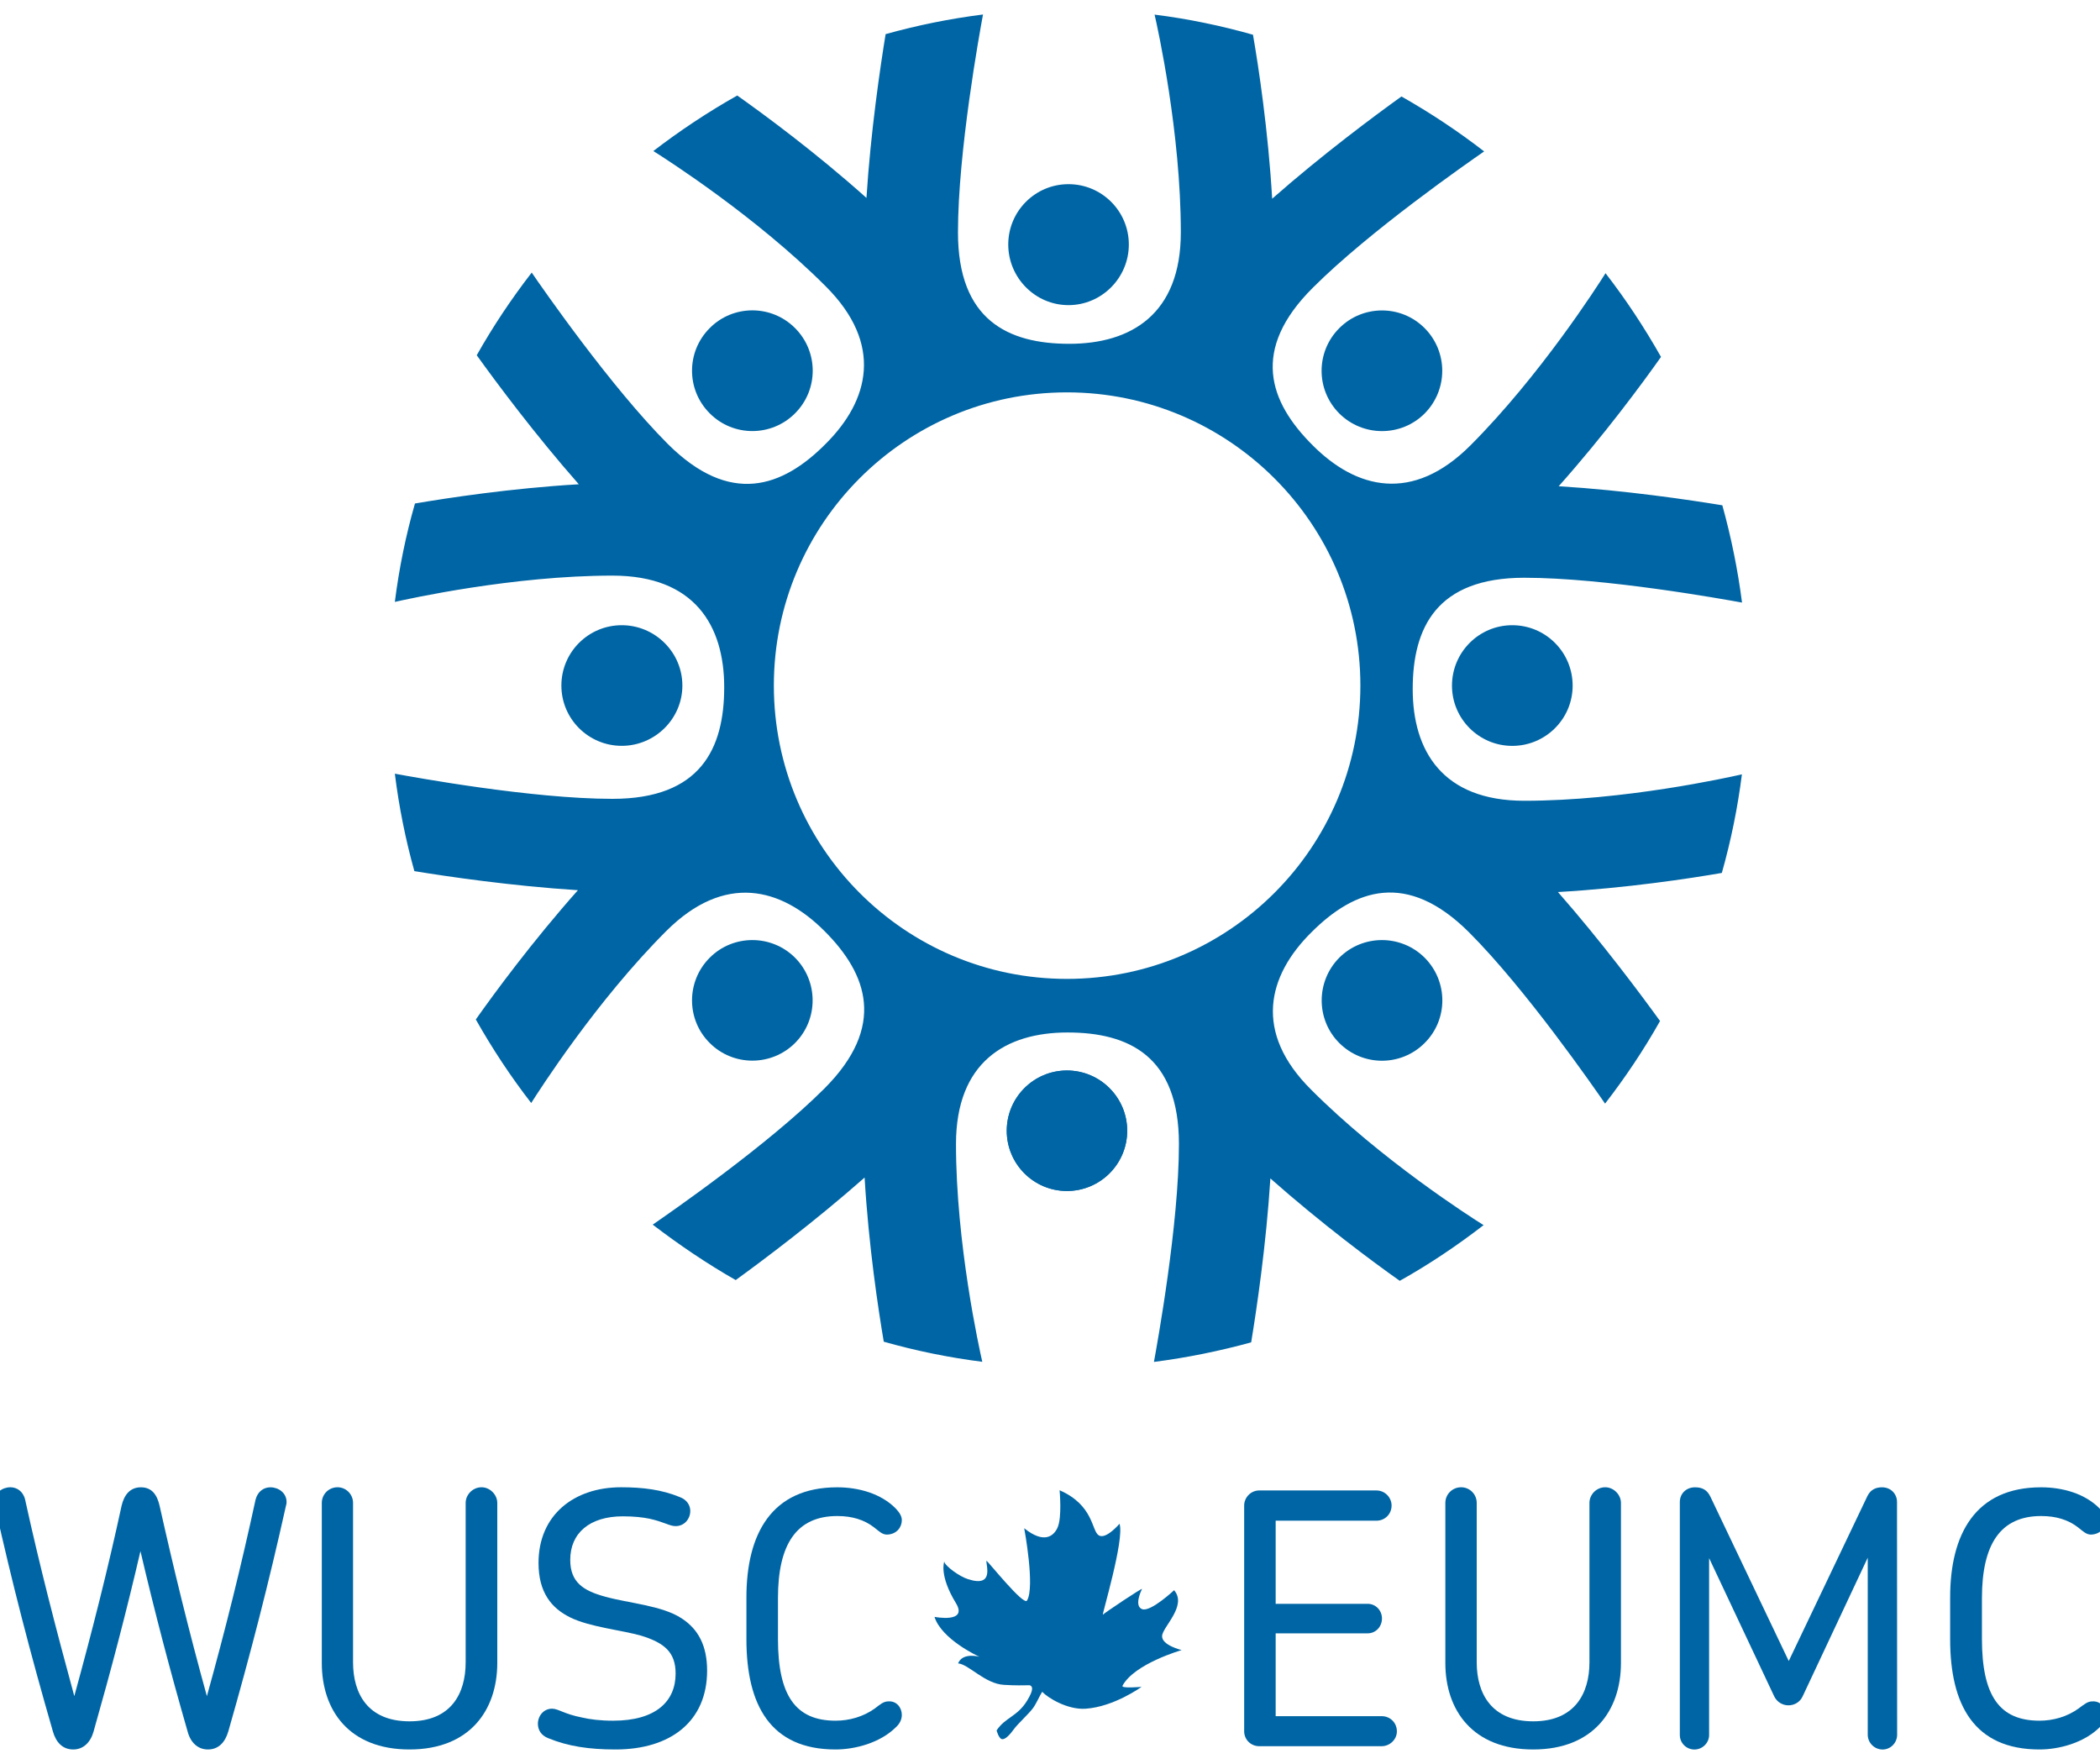 <?xml version="1.0" encoding="utf-8"?>
<!-- Generator: Adobe Illustrator 16.0.0, SVG Export Plug-In . SVG Version: 6.00 Build 0)  -->
<!DOCTYPE svg PUBLIC "-//W3C//DTD SVG 1.1//EN" "http://www.w3.org/Graphics/SVG/1.1/DTD/svg11.dtd">
<svg version="1.1" id="Isolation_Mode" xmlns="http://www.w3.org/2000/svg" xmlns:xlink="http://www.w3.org/1999/xlink" x="0px"
	 y="0px" width="50px" height="42px" viewBox="0 0 50 42" enable-background="new 0 0 50 42" xml:space="preserve">
<g display="none">
	<path display="inline" fill="#0065A4" d="M6.902,35.781c-0.407,1.828-0.831,3.468-1.364,5.33c-0.075,0.266-0.232,0.433-0.482,0.433
		c-0.234,0-0.409-0.157-0.483-0.424c-0.424-1.479-0.782-2.853-1.114-4.274c-0.332,1.424-0.69,2.795-1.114,4.274
		c-0.075,0.267-0.25,0.424-0.481,0.424c-0.251,0-0.41-0.167-0.483-0.433c-0.532-1.862-0.956-3.502-1.364-5.33
		C0.009,35.748,0,35.714,0,35.682c0-0.219,0.192-0.35,0.382-0.35c0.149,0,0.3,0.091,0.35,0.291c0.341,1.57,0.715,3.044,1.156,4.657
		c0.432-1.564,0.798-3.021,1.123-4.509c0.059-0.258,0.199-0.439,0.458-0.439c0.258,0,0.383,0.174,0.441,0.439
		c0.332,1.479,0.688,2.943,1.122,4.509c0.449-1.613,0.814-3.087,1.155-4.657c0.051-0.2,0.2-0.291,0.35-0.291
		c0.191,0,0.383,0.131,0.383,0.35C6.92,35.714,6.911,35.748,6.902,35.781"/>
	<path display="inline" fill="#0065A4" d="M9.833,41.545c-1.432,0-2.08-0.925-2.08-2.047v-3.792c0-0.208,0.167-0.373,0.374-0.373
		c0.2,0,0.368,0.165,0.368,0.373v3.774c0,0.74,0.348,1.398,1.338,1.398c0.981,0,1.33-0.658,1.33-1.398v-3.774
		c0-0.2,0.167-0.373,0.375-0.373c0.2,0,0.374,0.173,0.374,0.373v3.792C11.912,40.62,11.255,41.545,9.833,41.545"/>
	<path display="inline" fill="#0065A4" d="M14.713,41.545c-0.624,0-1.122-0.074-1.597-0.268c-0.167-0.066-0.242-0.198-0.242-0.342
		c0-0.183,0.133-0.356,0.334-0.356c0.149,0,0.29,0.125,0.706,0.208c0.192,0.042,0.433,0.074,0.741,0.074
		c1.014,0,1.472-0.456,1.472-1.114c0-0.507-0.259-0.731-0.808-0.897c-0.448-0.134-1.222-0.207-1.678-0.433
		c-0.441-0.216-0.75-0.591-0.75-1.29c0-1.141,0.841-1.794,1.955-1.794c0.516,0,0.964,0.058,1.381,0.231
		c0.174,0.066,0.25,0.199,0.25,0.332c0,0.184-0.133,0.357-0.349,0.357c-0.134,0-0.259-0.1-0.607-0.175
		c-0.159-0.033-0.366-0.058-0.633-0.058c-0.781,0-1.246,0.397-1.246,1.03c0,0.531,0.306,0.731,0.823,0.872
		c0.557,0.158,1.354,0.209,1.813,0.516c0.391,0.259,0.598,0.648,0.598,1.24C16.875,40.88,16.02,41.545,14.713,41.545"/>
	<path display="inline" fill="#0065A4" d="M21.357,41.012c-0.383,0.383-0.981,0.533-1.438,0.533c-1.548,0-2.113-1.059-2.113-2.611
		v-0.99c0-1.496,0.591-2.61,2.155-2.61c0.507,0,1.039,0.149,1.389,0.507c0.091,0.1,0.141,0.184,0.141,0.273
		c0,0.158-0.116,0.334-0.349,0.341c-0.117,0-0.183-0.073-0.315-0.174c-0.226-0.175-0.508-0.267-0.865-0.267
		c-0.965,0-1.406,0.666-1.406,1.946v0.965c0,1.347,0.415,1.938,1.364,1.938c0.324,0,0.657-0.092,0.931-0.291
		c0.134-0.102,0.208-0.166,0.324-0.166c0.193-0.01,0.316,0.148,0.316,0.322C21.49,40.82,21.449,40.921,21.357,41.012"/>
	<path display="inline" fill="#0065A4" d="M32.854,41.471h-2.895c-0.199,0-0.357-0.158-0.357-0.357v-5.348
		c0-0.191,0.158-0.358,0.357-0.358h2.768c0.201,0,0.359,0.167,0.359,0.358c0,0.197-0.158,0.356-0.359,0.356H30.35v1.971h2.17
		c0.191,0,0.342,0.157,0.342,0.349c0,0.192-0.149,0.352-0.342,0.352h-2.17v1.962h2.504c0.198,0,0.357,0.157,0.357,0.358
		C33.211,41.312,33.043,41.471,32.854,41.471"/>
	<path display="inline" fill="#0065A4" d="M36.441,41.545c-1.43,0-2.08-0.925-2.08-2.047v-3.792c0-0.208,0.168-0.373,0.375-0.373
		c0.199,0,0.367,0.165,0.367,0.373v3.774c0,0.74,0.35,1.398,1.338,1.398c0.98,0,1.33-0.658,1.33-1.398v-3.774
		c0-0.2,0.168-0.373,0.375-0.373c0.199,0,0.373,0.173,0.373,0.373v3.792C38.521,40.62,37.863,41.545,36.441,41.545"/>
	<path display="inline" fill="#0065A4" d="M45.066,41.193c0,0.192-0.157,0.352-0.349,0.352c-0.19,0-0.35-0.158-0.35-0.352v-4.19
		l-1.539,3.276c-0.065,0.142-0.199,0.217-0.341,0.217c-0.141,0-0.273-0.075-0.342-0.217l-1.537-3.27v4.191
		c0,0.185-0.157,0.343-0.35,0.343c-0.191,0-0.342-0.158-0.342-0.343V35.68c0-0.199,0.15-0.35,0.357-0.35
		c0.184,0,0.291,0.074,0.367,0.225l1.854,3.893l1.863-3.91c0.082-0.165,0.216-0.206,0.349-0.206c0.208,0,0.356,0.157,0.356,0.351"/>
	<path display="inline" fill="#0065A4" d="M49.867,41.012c-0.383,0.383-0.982,0.533-1.439,0.533c-1.547,0-2.113-1.059-2.113-2.611
		v-0.99c0-1.496,0.593-2.61,2.156-2.61c0.506,0,1.038,0.149,1.389,0.507C49.95,35.938,50,36.021,50,36.111
		c0,0.16-0.117,0.334-0.35,0.342c-0.116,0-0.185-0.073-0.316-0.174c-0.225-0.174-0.508-0.266-0.863-0.266
		c-0.967,0-1.406,0.664-1.406,1.945v0.965c0,1.348,0.416,1.938,1.363,1.938c0.324,0,0.657-0.09,0.932-0.291
		c0.134-0.101,0.209-0.165,0.324-0.165C49.875,40.396,50,40.555,50,40.729C50,40.82,49.959,40.921,49.867,41.012"/>
	<path display="inline" fill="#0065A4" d="M28.119,39.189c0,0-0.469-0.114-0.465-0.328c0.004-0.215,0.604-0.719,0.287-1.09
		c0,0-0.562,0.527-0.758,0.449c-0.193-0.076-0.026-0.433-0.006-0.476c0.021-0.044-0.882,0.56-0.924,0.606
		c-0.04,0.049,0.52-1.795,0.395-2.156c0,0-0.332,0.389-0.498,0.273c-0.168-0.113-0.113-0.712-0.925-1.064c0,0,0.063,0.645-0.05,0.89
		c-0.084,0.187-0.303,0.397-0.786,0.011c0,0,0.26,1.396,0.064,1.713c-0.079,0.125-0.917-0.925-0.958-0.947
		c-0.02,0.095,0.193,0.646-0.44,0.439c-0.198-0.062-0.544-0.312-0.563-0.412c0,0-0.128,0.315,0.278,0.981
		c0.292,0.479-0.505,0.325-0.505,0.325c0.162,0.531,1.028,0.928,1.063,0.943c0,0-0.366-0.104-0.491,0.127
		c-0.007,0.012-0.015,0.029-0.015,0.029c0.248,0.021,0.639,0.489,1.092,0.514c0.253,0.014,0.467,0.012,0.606,0.008
		c0.066,0.025,0.101,0.091-0.063,0.359c-0.231,0.385-0.519,0.398-0.723,0.71c0,0,0.049,0.188,0.124,0.206
		c0.074,0.02,0.193-0.107,0.283-0.23c0.089-0.125,0.355-0.369,0.458-0.512c0.08-0.105,0.151-0.281,0.216-0.381
		c0.141,0.15,0.6,0.43,1.025,0.401c0.676-0.047,1.326-0.517,1.326-0.517s-0.484,0.045-0.447-0.028
		C27,39.51,28.119,39.189,28.119,39.189"/>
	<path display="inline" fill="#0065A4" d="M25.402,23.292c-3.834,0-6.944-3.109-6.944-6.944s3.11-6.944,6.944-6.944
		c3.836,0,6.944,3.109,6.944,6.944S29.238,23.292,25.402,23.292 M37.027,21.237c1.621-0.094,3.125-0.323,3.883-0.453
		c0.214-0.756,0.375-1.535,0.477-2.331c-0.32,0.071-2.803,0.621-5.156,0.621c-1.942,0-2.643-1.185-2.643-2.642
		c0-1.456,0.564-2.64,2.643-2.64c1.91,0,4.719,0.509,5.158,0.591c-0.1-0.787-0.258-1.557-0.467-2.305
		c-0.775-0.128-2.305-0.355-3.875-0.452c1.077-1.21,1.977-2.433,2.421-3.062c-0.39-0.693-0.829-1.355-1.312-1.983
		c-0.192,0.306-1.553,2.428-3.202,4.08c-1.375,1.373-2.705,1.029-3.736,0c-1.028-1.032-1.468-2.267,0.003-3.735
		c1.342-1.342,3.664-2.956,4.059-3.225c-0.619-0.479-1.273-0.915-1.957-1.303c-0.641,0.46-1.879,1.379-3.057,2.418
		c-0.095-1.621-0.324-3.126-0.453-3.882c-0.758-0.215-1.537-0.376-2.334-0.477C27.551,0.776,28.1,3.259,28.1,5.612
		c0,1.943-1.184,2.642-2.643,2.642c-1.455,0-2.639-0.564-2.639-2.642c0-1.909,0.51-4.716,0.592-5.157
		c-0.787,0.101-1.557,0.258-2.306,0.466c-0.126,0.775-0.354,2.305-0.452,3.876c-1.21-1.077-2.434-1.977-3.062-2.421
		c-0.692,0.389-1.356,0.828-1.98,1.313c0.303,0.192,2.426,1.549,4.076,3.201c1.375,1.373,1.03,2.706,0,3.735
		c-1.029,1.03-2.266,1.469-3.734-0.001c-1.341-1.341-2.955-3.665-3.224-4.059c-0.48,0.618-0.915,1.272-1.304,1.958
		c0.459,0.64,1.379,1.879,2.419,3.056c-1.623,0.094-3.127,0.323-3.883,0.454c-0.214,0.755-0.376,1.535-0.477,2.331
		c0.32-0.072,2.802-0.622,5.157-0.622c1.942,0,2.64,1.185,2.64,2.643c0,1.456-0.564,2.64-2.64,2.64c-1.911,0-4.717-0.51-5.159-0.592
		c0.1,0.787,0.256,1.557,0.465,2.305c0.776,0.128,2.306,0.354,3.876,0.453c-1.077,1.209-1.977,2.433-2.42,3.061
		c0.389,0.693,0.828,1.357,1.312,1.982c0.191-0.303,1.55-2.426,3.201-4.077c1.375-1.374,2.707-1.029,3.737,0
		c1.029,1.03,1.468,2.267-0.002,3.733c-1.341,1.344-3.666,2.955-4.059,3.226c0.618,0.479,1.272,0.915,1.958,1.304
		c0.64-0.46,1.879-1.379,3.055-2.419c0.094,1.622,0.324,3.126,0.454,3.883c0.756,0.214,1.535,0.375,2.332,0.478
		c-0.073-0.318-0.622-2.803-0.622-5.156c0-1.943,1.185-2.641,2.642-2.641c1.456,0,2.641,0.562,2.641,2.641
		c0,1.911-0.51,4.719-0.592,5.158c0.787-0.1,1.559-0.258,2.305-0.467c0.129-0.775,0.355-2.305,0.453-3.875
		c1.21,1.076,2.434,1.978,3.062,2.42c0.693-0.39,1.355-0.827,1.982-1.312c-0.304-0.189-2.427-1.549-4.078-3.199
		c-1.373-1.375-1.029-2.707,0-3.736c1.03-1.03,2.267-1.469,3.735,0c1.343,1.342,2.954,3.666,3.224,4.06
		c0.479-0.618,0.916-1.271,1.303-1.957C38.984,23.654,38.066,22.415,37.027,21.237"/>
	<path display="inline" fill="#0065A4" d="M31.848,22.793c-0.558,0.559-0.558,1.463,0,2.021c0.559,0.558,1.463,0.558,2.021,0
		c0.559-0.56,0.559-1.463,0-2.021C33.311,22.234,32.404,22.234,31.848,22.793"/>
	<path display="inline" fill="#0065A4" d="M18.957,24.812c0.558-0.559,0.558-1.463,0-2.021c-0.557-0.56-1.462-0.56-2.021,0
		c-0.558,0.558-0.558,1.462,0,2.021C17.495,25.371,18.4,25.371,18.957,24.812"/>
	<path display="inline" fill="#0065A4" d="M25.402,25.463c-0.789,0-1.428,0.641-1.428,1.428c0,0.789,0.639,1.43,1.428,1.43
		c0.79,0,1.428-0.641,1.428-1.43C26.83,26.104,26.191,25.463,25.402,25.463"/>
	<path display="inline" fill="#0065A4" d="M34.518,16.349c0,0.789,0.641,1.428,1.428,1.428c0.791,0,1.431-0.639,1.431-1.428
		c0-0.79-0.64-1.43-1.431-1.43C35.157,14.919,34.518,15.559,34.518,16.349"/>
	<path display="inline" fill="#0065A4" d="M31.848,7.882c-0.558,0.559-0.558,1.463,0,2.021c0.559,0.558,1.463,0.558,2.021,0
		c0.558-0.559,0.558-1.463,0-2.021C33.311,7.325,32.404,7.325,31.848,7.882"/>
	<path display="inline" fill="#0065A4" d="M18.957,9.903c0.559-0.559,0.559-1.463,0-2.021c-0.557-0.559-1.462-0.559-2.019,0
		c-0.559,0.559-0.559,1.463,0,2.021C17.495,10.462,18.4,10.462,18.957,9.903"/>
	<path display="inline" fill="#0065A4" d="M16.289,16.348c0-0.79-0.64-1.429-1.429-1.429c-0.79,0-1.429,0.639-1.429,1.429
		c0,0.788,0.639,1.428,1.429,1.428C15.649,17.775,16.289,17.136,16.289,16.348"/>
</g>
<g>
	<path fill="#0065A4" d="M6.806,35.863c-0.409,1.835-0.833,3.484-1.369,5.357c-0.076,0.264-0.234,0.434-0.487,0.434
		c-0.234,0-0.411-0.158-0.482-0.424c-0.429-1.491-0.788-2.866-1.124-4.298c-0.332,1.432-0.693,2.807-1.117,4.298
		c-0.076,0.266-0.25,0.424-0.484,0.424c-0.252,0-0.411-0.17-0.485-0.434c-0.541-1.873-0.968-3.522-1.377-5.357
		c-0.008-0.033-0.017-0.068-0.017-0.102c0-0.218,0.193-0.35,0.384-0.35c0.149,0,0.302,0.093,0.35,0.293
		c0.345,1.574,0.729,3.057,1.171,4.68c0.432-1.572,0.801-3.033,1.126-4.533c0.06-0.257,0.201-0.439,0.46-0.439
		S3.74,35.588,3.8,35.852c0.333,1.488,0.691,2.961,1.126,4.533c0.451-1.623,0.817-3.105,1.159-4.68c0.052-0.2,0.2-0.293,0.353-0.293
		c0.192,0,0.385,0.132,0.385,0.35C6.824,35.795,6.815,35.83,6.806,35.863"/>
	<path fill="#0065A4" d="M9.75,41.654c-1.437,0-2.088-0.93-2.088-2.059v-3.811c0-0.209,0.167-0.373,0.375-0.373
		c0.2,0,0.369,0.164,0.369,0.373v3.795c0,0.744,0.35,1.405,1.345,1.405c0.988,0,1.336-0.661,1.336-1.405v-3.795
		c0-0.197,0.169-0.373,0.379-0.373c0.199,0,0.374,0.176,0.374,0.373v3.811C11.839,40.725,11.179,41.654,9.75,41.654"/>
	<path fill="#0065A4" d="M14.656,41.654c-0.629,0-1.128-0.074-1.604-0.269c-0.169-0.066-0.245-0.197-0.245-0.344
		c0-0.183,0.134-0.358,0.337-0.358c0.149,0,0.29,0.128,0.708,0.209c0.191,0.045,0.435,0.077,0.746,0.077
		c1.018,0,1.488-0.46,1.488-1.123c0-0.508-0.269-0.732-0.822-0.902c-0.45-0.129-1.227-0.206-1.687-0.434
		c-0.444-0.218-0.755-0.592-0.755-1.297c0-1.145,0.848-1.802,1.965-1.802c0.52,0,0.97,0.057,1.397,0.233
		c0.175,0.065,0.251,0.2,0.251,0.331c0,0.186-0.136,0.361-0.35,0.361c-0.143,0-0.269-0.098-0.62-0.176
		c-0.159-0.033-0.368-0.057-0.635-0.057c-0.788,0-1.253,0.397-1.253,1.037c0,0.531,0.309,0.734,0.828,0.875
		c0.559,0.158,1.361,0.209,1.83,0.521c0.393,0.257,0.601,0.651,0.601,1.242C16.835,40.985,15.968,41.654,14.656,41.654"/>
	<path fill="#0065A4" d="M21.34,41.116c-0.385,0.386-0.988,0.538-1.446,0.538c-1.554,0-2.122-1.063-2.122-2.624v-0.995
		c0-1.506,0.593-2.623,2.162-2.623c0.509,0,1.046,0.149,1.396,0.508c0.094,0.102,0.142,0.183,0.142,0.275
		c0,0.161-0.115,0.334-0.35,0.343c-0.118,0-0.185-0.074-0.316-0.176c-0.228-0.174-0.511-0.266-0.871-0.266
		c-0.968,0-1.412,0.669-1.412,1.954v0.971c0,1.351,0.42,1.948,1.372,1.948c0.326,0,0.659-0.093,0.937-0.293
		c0.133-0.102,0.206-0.167,0.322-0.167c0.194-0.012,0.318,0.149,0.318,0.323C21.472,40.925,21.433,41.029,21.34,41.116"/>
	<path fill="#0065A4" d="M32.897,41.576h-2.916c-0.2,0-0.358-0.158-0.358-0.355v-5.375c0-0.191,0.158-0.359,0.358-0.359h2.791
		c0.203,0,0.361,0.168,0.361,0.359c0,0.203-0.158,0.361-0.361,0.361h-2.399v1.979h2.19c0.194,0,0.341,0.158,0.341,0.35
		c0,0.193-0.146,0.353-0.341,0.353h-2.19v1.972h2.524c0.204,0,0.362,0.158,0.362,0.361C33.26,41.418,33.089,41.576,32.897,41.576"/>
	<path fill="#0065A4" d="M36.505,41.654c-1.438,0-2.092-0.93-2.092-2.059v-3.811c0-0.209,0.17-0.373,0.376-0.373
		c0.203,0,0.371,0.164,0.371,0.373v3.795c0,0.744,0.353,1.405,1.345,1.405c0.986,0,1.339-0.661,1.339-1.405v-3.795
		c0-0.197,0.164-0.373,0.376-0.373c0.2,0,0.374,0.176,0.374,0.373v3.811C38.594,40.725,37.933,41.654,36.505,41.654"/>
	<path fill="#0065A4" d="M45.17,41.302c0,0.194-0.155,0.353-0.346,0.353c-0.194,0-0.354-0.158-0.354-0.353v-4.214l-1.548,3.297
		c-0.062,0.14-0.197,0.218-0.34,0.218c-0.141,0-0.275-0.078-0.341-0.218l-1.548-3.287v4.213c0,0.186-0.158,0.344-0.35,0.344
		c-0.194,0-0.347-0.158-0.347-0.344v-5.549c0-0.2,0.152-0.35,0.361-0.35c0.186,0,0.293,0.071,0.367,0.224l1.865,3.912l1.873-3.927
		c0.081-0.167,0.219-0.209,0.347-0.209c0.213,0,0.358,0.158,0.358,0.35"/>
	<path fill="#0065A4" d="M50.002,41.116c-0.385,0.386-0.985,0.538-1.443,0.538c-1.557,0-2.127-1.063-2.127-2.624v-0.995
		c0-1.506,0.598-2.623,2.166-2.623c0.511,0,1.046,0.149,1.396,0.508c0.096,0.102,0.144,0.183,0.144,0.275
		c0,0.161-0.116,0.334-0.35,0.343c-0.116,0-0.186-0.074-0.316-0.176c-0.228-0.174-0.512-0.266-0.873-0.266
		c-0.968,0-1.41,0.669-1.41,1.954v0.971c0,1.351,0.415,1.948,1.371,1.948c0.323,0,0.658-0.093,0.933-0.293
		c0.138-0.102,0.212-0.167,0.326-0.167c0.194-0.012,0.319,0.149,0.319,0.323C50.137,40.925,50.095,41.029,50.002,41.116"/>
	<path fill="#0065A4" d="M28.135,39.288c0,0-0.473-0.114-0.466-0.332c0.003-0.215,0.606-0.72,0.286-1.094
		c0,0-0.564,0.529-0.762,0.451c-0.194-0.074-0.026-0.434-0.003-0.479c0.018-0.041-0.888,0.565-0.93,0.61
		c-0.041,0.054,0.523-1.802,0.395-2.164c0,0-0.331,0.392-0.499,0.272c-0.167-0.11-0.116-0.715-0.928-1.07
		c0,0,0.064,0.648-0.051,0.896c-0.085,0.183-0.308,0.397-0.791,0.009c0,0,0.263,1.402,0.066,1.722
		c-0.079,0.129-0.925-0.93-0.965-0.95c-0.018,0.096,0.197,0.648-0.441,0.439c-0.199-0.06-0.546-0.314-0.564-0.416
		c0,0-0.13,0.32,0.279,0.989c0.293,0.484-0.511,0.326-0.511,0.326c0.166,0.531,1.034,0.936,1.071,0.95c0,0-0.37-0.104-0.494,0.125
		c-0.008,0.013-0.014,0.033-0.014,0.033c0.248,0.018,0.641,0.49,1.097,0.511c0.252,0.016,0.469,0.012,0.608,0.009
		c0.066,0.024,0.104,0.093-0.062,0.365c-0.235,0.385-0.52,0.397-0.728,0.711c0,0,0.052,0.191,0.125,0.206
		c0.076,0.021,0.194-0.107,0.282-0.229c0.09-0.129,0.36-0.371,0.463-0.512c0.079-0.11,0.151-0.283,0.216-0.385
		c0.141,0.149,0.604,0.43,1.03,0.403c0.682-0.045,1.336-0.521,1.336-0.521s-0.493,0.045-0.454-0.026
		C27.008,39.61,28.135,39.288,28.135,39.288"/>
	<path fill="#0065A4" d="M37.094,21.239c1.628-0.093,3.141-0.323,3.902-0.455c0.215-0.759,0.376-1.542,0.478-2.347
		c-0.322,0.073-2.817,0.629-5.181,0.629c-1.952,0-2.657-1.195-2.657-2.658s0.568-2.652,2.657-2.652c1.918,0,4.742,0.511,5.184,0.591
		c-0.102-0.789-0.26-1.562-0.469-2.316c-0.78-0.128-2.318-0.357-3.896-0.454c1.085-1.219,1.99-2.447,2.436-3.079
		c-0.395-0.698-0.834-1.364-1.321-1.993c-0.194,0.308-1.56,2.44-3.215,4.098c-1.381,1.384-2.72,1.04-3.757,0
		c-1.042-1.037-1.481-2.277,0.004-3.753c1.348-1.348,3.681-2.97,4.078-3.245c-0.621-0.48-1.278-0.917-1.969-1.308
		c-0.643,0.462-1.886,1.385-3.078,2.434c-0.096-1.633-0.325-3.146-0.457-3.904c-0.759-0.215-1.542-0.379-2.343-0.479
		c0.075,0.32,0.625,2.815,0.625,5.185c0,1.951-1.189,2.653-2.656,2.653c-1.459,0-2.65-0.567-2.65-2.653
		c0-1.924,0.514-4.745,0.596-5.188c-0.793,0.1-1.567,0.258-2.319,0.468c-0.127,0.78-0.355,2.315-0.456,3.899
		c-1.216-1.089-2.444-1.99-3.076-2.438c-0.698,0.393-1.362,0.834-1.998,1.322c0.306,0.193,2.446,1.56,4.103,3.22
		c1.382,1.379,1.037,2.718,0,3.752c-1.033,1.04-2.277,1.482-3.761,0c-1.346-1.348-2.967-3.682-3.238-4.078
		c-0.482,0.622-0.92,1.278-1.309,1.968c0.46,0.641,1.385,1.886,2.43,3.072c-1.632,0.096-3.142,0.329-3.901,0.458
		c-0.218,0.759-0.378,1.545-0.479,2.343c0.321-0.072,2.815-0.626,5.182-0.626c1.957,0,2.66,1.192,2.66,2.658
		c0,1.464-0.565,2.657-2.66,2.657c-1.92,0-4.741-0.517-5.182-0.599c0.099,0.793,0.254,1.567,0.465,2.32
		c0.78,0.128,2.317,0.354,3.894,0.454c-1.08,1.216-1.984,2.444-2.431,3.078c0.391,0.692,0.832,1.362,1.319,1.989
		c0.194-0.305,1.557-2.438,3.218-4.097c1.388-1.382,2.729-1.034,3.762,0c1.034,1.031,1.475,2.277-0.001,3.754
		c-1.348,1.348-3.693,2.967-4.086,3.239c0.628,0.48,1.285,0.926,1.976,1.32c0.642-0.466,1.888-1.398,3.069-2.441
		c0.096,1.629,0.327,3.149,0.456,3.908c0.76,0.216,1.543,0.377,2.346,0.479c-0.073-0.319-0.626-2.821-0.626-5.185
		c0-1.954,1.191-2.656,2.655-2.656c1.461,0,2.653,0.564,2.653,2.656c0,1.919-0.515,4.742-0.595,5.188
		c0.792-0.102,1.565-0.26,2.315-0.466c0.129-0.78,0.358-2.325,0.457-3.903c1.223,1.082,2.45,1.993,3.081,2.438
		c0.699-0.391,1.365-0.839,1.996-1.326c-0.308-0.191-2.441-1.557-4.1-3.219c-1.39-1.377-1.043-2.719,0-3.753
		c1.034-1.034,2.276-1.473,3.753,0c1.348,1.348,2.968,3.685,3.239,4.079c0.481-0.622,0.92-1.276,1.309-1.967
		C39.06,23.668,38.136,22.426,37.094,21.239 M25.403,23.307c-3.854,0-6.978-3.127-6.978-6.985c0-3.853,3.124-6.98,6.978-6.98
		c3.855,0,6.987,3.127,6.987,6.98C32.39,20.18,29.258,23.307,25.403,23.307"/>
	<path fill="#0065A4" d="M31.888,22.802c-0.559,0.564-0.559,1.474,0,2.032c0.562,0.562,1.471,0.562,2.032,0
		c0.562-0.559,0.562-1.468,0-2.032C33.358,22.243,32.449,22.243,31.888,22.802"/>
	<path fill="#0065A4" d="M18.929,24.834c0.559-0.559,0.559-1.471,0-2.032c-0.56-0.559-1.472-0.559-2.03,0
		c-0.563,0.562-0.563,1.474,0,2.032C17.457,25.393,18.369,25.393,18.929,24.834"/>
	<path fill="#0065A4" d="M25.403,25.488c-0.791,0-1.433,0.643-1.433,1.435s0.643,1.434,1.433,1.434c0.792,0,1.435-0.642,1.435-1.434
		S26.195,25.488,25.403,25.488"/>
	<path fill="#0065A4" d="M34.571,16.325c0,0.79,0.643,1.434,1.435,1.434c0.795,0,1.438-0.644,1.438-1.434
		c0-0.795-0.643-1.439-1.438-1.439C35.214,14.886,34.571,15.53,34.571,16.325"/>
	<path fill="#0065A4" d="M31.888,7.813c-0.562,0.562-0.562,1.469,0,2.032c0.562,0.559,1.474,0.559,2.032,0
		c0.559-0.563,0.559-1.47,0-2.032C33.361,7.251,32.449,7.251,31.888,7.813"/>
	<path fill="#0065A4" d="M18.929,9.842c0.562-0.561,0.562-1.47,0-2.031c-0.56-0.562-1.472-0.562-2.03,0
		c-0.563,0.561-0.563,1.47,0,2.031C17.457,10.404,18.369,10.404,18.929,9.842"/>
	<path fill="#0065A4" d="M16.247,16.323c0-0.794-0.653-1.437-1.443-1.437c-0.795,0-1.438,0.643-1.438,1.437
		c0,0.792,0.643,1.435,1.438,1.435C15.594,17.758,16.247,17.115,16.247,16.323"/>
	<path fill="#0065A4" d="M25.44,7.265c0.794,0,1.437-0.653,1.437-1.443c0-0.794-0.643-1.437-1.437-1.437
		c-0.792,0-1.434,0.643-1.434,1.437C24.006,6.612,24.648,7.265,25.44,7.265"/>
	<path fill="#0065A4" d="M25.403,25.488c-0.791,0-1.433,0.643-1.433,1.435s0.643,1.434,1.433,1.434c0.792,0,1.435-0.642,1.435-1.434
		S26.195,25.488,25.403,25.488"/>
</g>
</svg>
